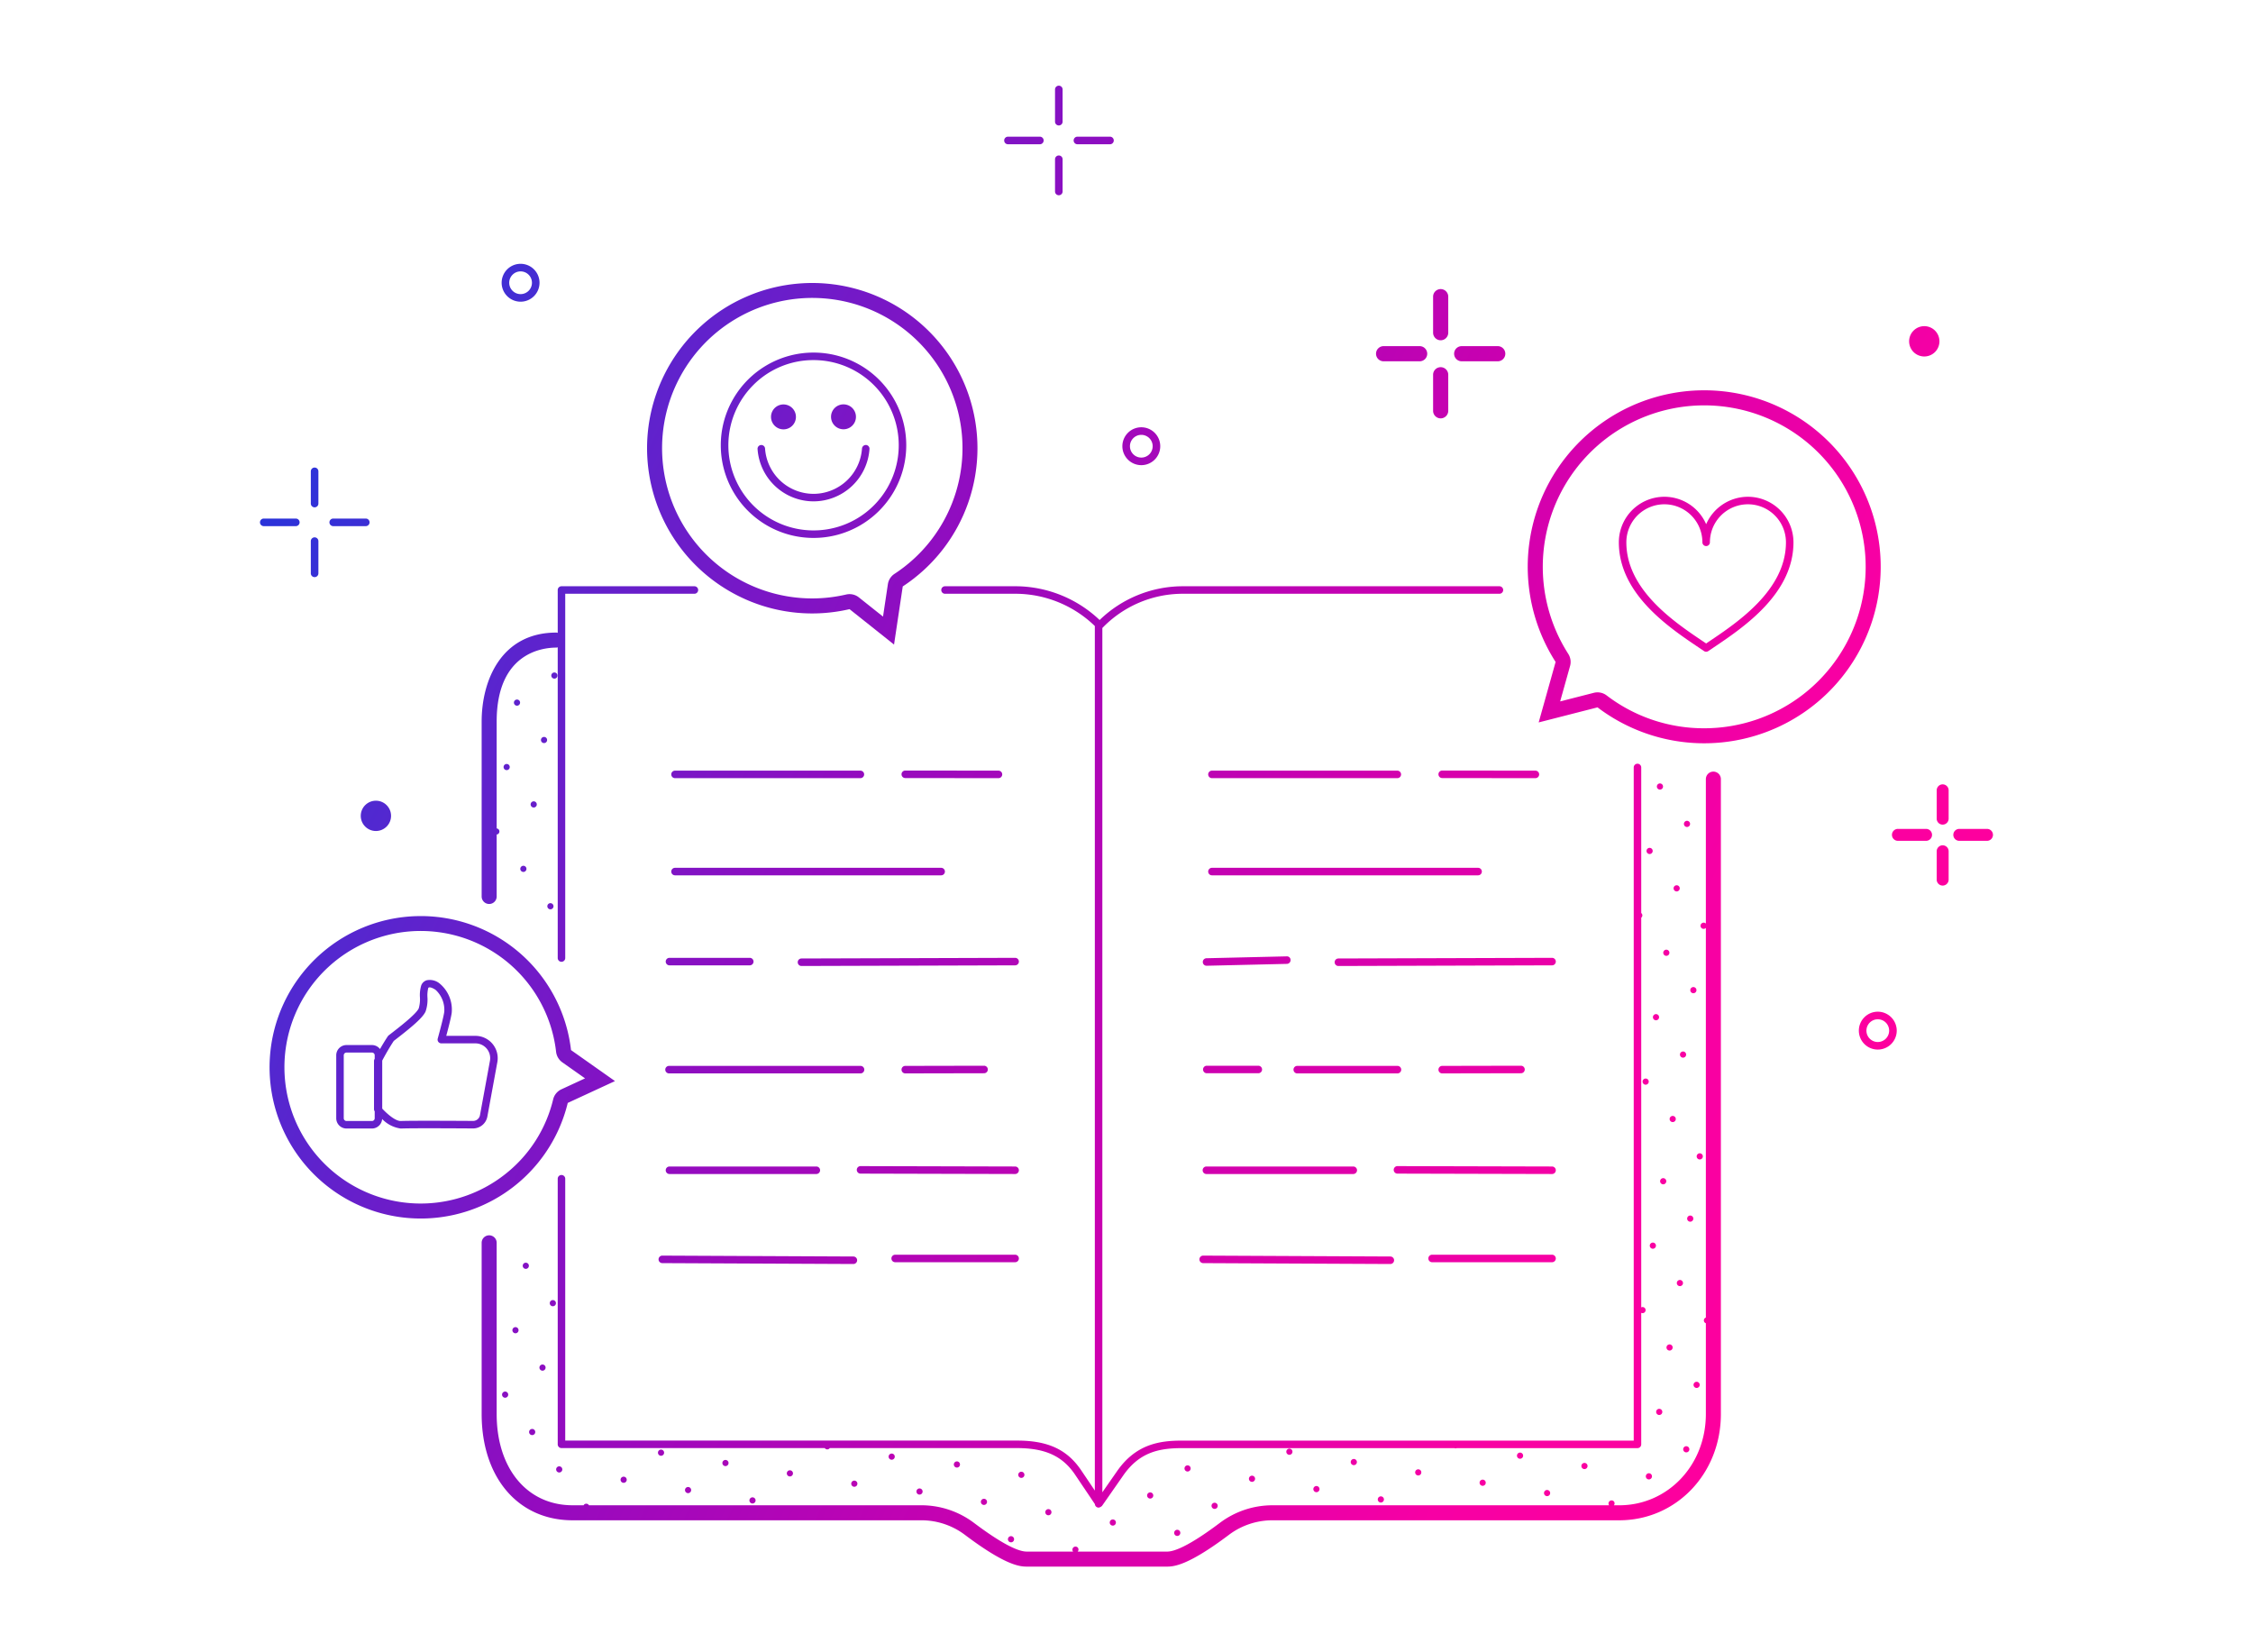 <?xml version="1.0" encoding="UTF-8"?>
<svg xmlns="http://www.w3.org/2000/svg" xmlns:xlink="http://www.w3.org/1999/xlink" id="Ebene_1" data-name="Ebene 1" viewBox="0 0 300 220">
  <defs>
    <linearGradient id="Unbenannter_Verlauf_5" x1="-16.877" y1="109.428" x2="339.274" y2="269.047" gradientUnits="userSpaceOnUse">
      <stop offset="0" stop-color="#003ce3"></stop>
      <stop offset="0.137" stop-color="#492cd2"></stop>
      <stop offset="0.302" stop-color="#940bbf"></stop>
      <stop offset="0.452" stop-color="#cd00af"></stop>
      <stop offset="0.582" stop-color="#f700a4"></stop>
      <stop offset="0.686" stop-color="#ff009c"></stop>
      <stop offset="0.751" stop-color="#f09"></stop>
      <stop offset="1" stop-color="#da0035"></stop>
    </linearGradient>
    <linearGradient id="Unbenannter_Verlauf_5-2" x1="22.606" y1="21.332" x2="378.757" y2="180.951" xlink:href="#Unbenannter_Verlauf_5"></linearGradient>
    <linearGradient id="Unbenannter_Verlauf_5-3" x1="35.674" y1="-7.826" x2="391.825" y2="151.793" xlink:href="#Unbenannter_Verlauf_5"></linearGradient>
    <linearGradient id="Unbenannter_Verlauf_5-4" x1="36.814" y1="-10.371" x2="392.966" y2="149.249" xlink:href="#Unbenannter_Verlauf_5"></linearGradient>
    <linearGradient id="Unbenannter_Verlauf_5-5" x1="-16.949" y1="109.588" x2="339.202" y2="269.208" xlink:href="#Unbenannter_Verlauf_5"></linearGradient>
    <linearGradient id="Unbenannter_Verlauf_5-6" x1="13.432" y1="41.8" x2="369.584" y2="201.42" xlink:href="#Unbenannter_Verlauf_5"></linearGradient>
    <linearGradient id="Unbenannter_Verlauf_5-7" x1="21.465" y1="23.876" x2="377.617" y2="183.496" xlink:href="#Unbenannter_Verlauf_5"></linearGradient>
    <linearGradient id="Unbenannter_Verlauf_5-8" x1="17.361" y1="33.034" x2="373.512" y2="192.654" xlink:href="#Unbenannter_Verlauf_5"></linearGradient>
    <linearGradient id="Unbenannter_Verlauf_5-9" x1="11.175" y1="46.837" x2="367.326" y2="206.457" xlink:href="#Unbenannter_Verlauf_5"></linearGradient>
    <linearGradient id="Unbenannter_Verlauf_5-10" x1="6.797" y1="56.605" x2="362.949" y2="216.224" xlink:href="#Unbenannter_Verlauf_5"></linearGradient>
    <linearGradient id="Unbenannter_Verlauf_5-11" x1="6.635" y1="56.966" x2="362.787" y2="216.585" xlink:href="#Unbenannter_Verlauf_5"></linearGradient>
    <linearGradient id="Unbenannter_Verlauf_5-12" x1="3.642" y1="63.645" x2="359.793" y2="223.265" xlink:href="#Unbenannter_Verlauf_5"></linearGradient>
    <linearGradient id="Unbenannter_Verlauf_5-13" x1="1.092" y1="69.334" x2="357.244" y2="228.953" xlink:href="#Unbenannter_Verlauf_5"></linearGradient>
    <linearGradient id="Unbenannter_Verlauf_5-14" x1="1.489" y1="68.449" x2="357.64" y2="228.068" xlink:href="#Unbenannter_Verlauf_5"></linearGradient>
    <linearGradient id="Unbenannter_Verlauf_5-15" x1="-2.862" y1="78.157" x2="353.289" y2="237.777" xlink:href="#Unbenannter_Verlauf_5"></linearGradient>
    <linearGradient id="Unbenannter_Verlauf_5-16" x1="-2.519" y1="77.39" x2="353.633" y2="237.01" xlink:href="#Unbenannter_Verlauf_5"></linearGradient>
    <linearGradient id="Unbenannter_Verlauf_5-17" x1="-6.935" y1="87.245" x2="349.216" y2="246.865" xlink:href="#Unbenannter_Verlauf_5"></linearGradient>
    <linearGradient id="Unbenannter_Verlauf_5-18" x1="1.473" y1="68.483" x2="357.625" y2="228.103" xlink:href="#Unbenannter_Verlauf_5"></linearGradient>
    <linearGradient id="Unbenannter_Verlauf_5-19" x1="9.507" y1="50.559" x2="365.658" y2="210.179" xlink:href="#Unbenannter_Verlauf_5"></linearGradient>
    <linearGradient id="Unbenannter_Verlauf_5-20" x1="5.402" y1="59.717" x2="361.554" y2="219.337" xlink:href="#Unbenannter_Verlauf_5"></linearGradient>
    <linearGradient id="Unbenannter_Verlauf_5-21" x1="-0.784" y1="73.52" x2="355.367" y2="233.14" xlink:href="#Unbenannter_Verlauf_5"></linearGradient>
    <linearGradient id="Unbenannter_Verlauf_5-22" x1="-5.193" y1="83.357" x2="350.959" y2="242.977" xlink:href="#Unbenannter_Verlauf_5"></linearGradient>
    <linearGradient id="Unbenannter_Verlauf_5-23" x1="-5.324" y1="83.649" x2="350.828" y2="243.268" xlink:href="#Unbenannter_Verlauf_5"></linearGradient>
    <linearGradient id="Unbenannter_Verlauf_5-24" x1="-9.334" y1="92.597" x2="346.818" y2="252.217" xlink:href="#Unbenannter_Verlauf_5"></linearGradient>
    <linearGradient id="Unbenannter_Verlauf_5-25" x1="-10.47" y1="95.132" x2="345.682" y2="254.751" xlink:href="#Unbenannter_Verlauf_5"></linearGradient>
    <linearGradient id="Unbenannter_Verlauf_5-26" x1="-14.821" y1="104.84" x2="341.331" y2="264.459" xlink:href="#Unbenannter_Verlauf_5"></linearGradient>
    <linearGradient id="Unbenannter_Verlauf_5-27" x1="-14.477" y1="104.073" x2="341.674" y2="263.693" xlink:href="#Unbenannter_Verlauf_5"></linearGradient>
    <linearGradient id="Unbenannter_Verlauf_5-28" x1="-18.938" y1="114.027" x2="337.213" y2="273.646" xlink:href="#Unbenannter_Verlauf_5"></linearGradient>
    <linearGradient id="Unbenannter_Verlauf_5-29" x1="-4.909" y1="82.723" x2="351.243" y2="242.343" xlink:href="#Unbenannter_Verlauf_5"></linearGradient>
    <linearGradient id="Unbenannter_Verlauf_5-30" x1="2.308" y1="66.621" x2="358.46" y2="226.241" xlink:href="#Unbenannter_Verlauf_5"></linearGradient>
    <linearGradient id="Unbenannter_Verlauf_5-31" x1="-0.809" y1="73.577" x2="355.342" y2="233.196" xlink:href="#Unbenannter_Verlauf_5"></linearGradient>
    <linearGradient id="Unbenannter_Verlauf_5-32" x1="22.779" y1="20.945" x2="378.93" y2="180.565" xlink:href="#Unbenannter_Verlauf_5"></linearGradient>
    <linearGradient id="Unbenannter_Verlauf_5-33" x1="21.85" y1="23.018" x2="378.001" y2="182.638" xlink:href="#Unbenannter_Verlauf_5"></linearGradient>
    <linearGradient id="Unbenannter_Verlauf_5-34" x1="23.519" y1="19.294" x2="379.67" y2="178.914" xlink:href="#Unbenannter_Verlauf_5"></linearGradient>
    <linearGradient id="Unbenannter_Verlauf_5-35" x1="24.859" y1="16.303" x2="381.011" y2="175.923" xlink:href="#Unbenannter_Verlauf_5"></linearGradient>
    <linearGradient id="Unbenannter_Verlauf_5-36" x1="-25.738" y1="129.199" x2="330.413" y2="288.819" xlink:href="#Unbenannter_Verlauf_5"></linearGradient>
    <linearGradient id="Unbenannter_Verlauf_5-37" x1="-27.915" y1="134.056" x2="328.237" y2="293.675" xlink:href="#Unbenannter_Verlauf_5"></linearGradient>
    <linearGradient id="Unbenannter_Verlauf_5-38" x1="-28.836" y1="136.112" x2="327.315" y2="295.731" xlink:href="#Unbenannter_Verlauf_5"></linearGradient>
    <linearGradient id="Unbenannter_Verlauf_5-39" x1="-31.013" y1="140.968" x2="325.138" y2="300.588" xlink:href="#Unbenannter_Verlauf_5"></linearGradient>
    <linearGradient id="Unbenannter_Verlauf_5-40" x1="-29.758" y1="138.167" x2="326.394" y2="297.787" xlink:href="#Unbenannter_Verlauf_5"></linearGradient>
    <linearGradient id="Unbenannter_Verlauf_5-41" x1="-31.934" y1="143.024" x2="324.217" y2="302.644" xlink:href="#Unbenannter_Verlauf_5"></linearGradient>
    <linearGradient id="Unbenannter_Verlauf_5-42" x1="-30.679" y1="140.223" x2="325.472" y2="299.843" xlink:href="#Unbenannter_Verlauf_5"></linearGradient>
    <linearGradient id="Unbenannter_Verlauf_5-43" x1="-32.856" y1="145.08" x2="323.296" y2="304.7" xlink:href="#Unbenannter_Verlauf_5"></linearGradient>
    <linearGradient id="Unbenannter_Verlauf_5-44" x1="-33.777" y1="147.136" x2="322.374" y2="306.756" xlink:href="#Unbenannter_Verlauf_5"></linearGradient>
    <linearGradient id="Unbenannter_Verlauf_5-45" x1="-32.522" y1="144.335" x2="323.63" y2="303.955" xlink:href="#Unbenannter_Verlauf_5"></linearGradient>
    <linearGradient id="Unbenannter_Verlauf_5-46" x1="-29.09" y1="136.678" x2="327.061" y2="296.297" xlink:href="#Unbenannter_Verlauf_5"></linearGradient>
    <linearGradient id="Unbenannter_Verlauf_5-47" x1="-31.267" y1="141.534" x2="324.885" y2="301.154" xlink:href="#Unbenannter_Verlauf_5"></linearGradient>
    <linearGradient id="Unbenannter_Verlauf_5-48" x1="-25.658" y1="129.02" x2="330.493" y2="288.64" xlink:href="#Unbenannter_Verlauf_5"></linearGradient>
    <linearGradient id="Unbenannter_Verlauf_5-49" x1="-27.835" y1="133.877" x2="328.317" y2="293.497" xlink:href="#Unbenannter_Verlauf_5"></linearGradient>
    <linearGradient id="Unbenannter_Verlauf_5-50" x1="-24.403" y1="126.219" x2="331.749" y2="285.839" xlink:href="#Unbenannter_Verlauf_5"></linearGradient>
    <linearGradient id="Unbenannter_Verlauf_5-51" x1="-5.988" y1="85.132" x2="350.163" y2="244.751" xlink:href="#Unbenannter_Verlauf_5"></linearGradient>
    <linearGradient id="Unbenannter_Verlauf_5-52" x1="-4.733" y1="82.331" x2="351.419" y2="241.95" xlink:href="#Unbenannter_Verlauf_5"></linearGradient>
    <linearGradient id="Unbenannter_Verlauf_5-53" x1="-1.301" y1="74.673" x2="354.851" y2="234.293" xlink:href="#Unbenannter_Verlauf_5"></linearGradient>
    <linearGradient id="Unbenannter_Verlauf_5-54" x1="2.131" y1="67.016" x2="358.282" y2="226.636" xlink:href="#Unbenannter_Verlauf_5"></linearGradient>
    <linearGradient id="Unbenannter_Verlauf_5-55" x1="-0.046" y1="71.873" x2="356.106" y2="231.492" xlink:href="#Unbenannter_Verlauf_5"></linearGradient>
    <linearGradient id="Unbenannter_Verlauf_5-56" x1="5.563" y1="59.358" x2="361.714" y2="218.978" xlink:href="#Unbenannter_Verlauf_5"></linearGradient>
    <linearGradient id="Unbenannter_Verlauf_5-57" x1="3.386" y1="64.215" x2="359.538" y2="223.835" xlink:href="#Unbenannter_Verlauf_5"></linearGradient>
    <linearGradient id="Unbenannter_Verlauf_5-58" x1="-7.675" y1="88.896" x2="348.476" y2="248.516" xlink:href="#Unbenannter_Verlauf_5"></linearGradient>
    <linearGradient id="Unbenannter_Verlauf_5-59" x1="-9.852" y1="93.753" x2="346.299" y2="253.373" xlink:href="#Unbenannter_Verlauf_5"></linearGradient>
    <linearGradient id="Unbenannter_Verlauf_5-60" x1="-4.243" y1="81.239" x2="351.908" y2="240.859" xlink:href="#Unbenannter_Verlauf_5"></linearGradient>
    <linearGradient id="Unbenannter_Verlauf_5-61" x1="-6.42" y1="86.096" x2="349.731" y2="245.715" xlink:href="#Unbenannter_Verlauf_5"></linearGradient>
    <linearGradient id="Unbenannter_Verlauf_5-62" x1="-10.773" y1="95.809" x2="345.378" y2="255.429" xlink:href="#Unbenannter_Verlauf_5"></linearGradient>
    <linearGradient id="Unbenannter_Verlauf_5-63" x1="-12.95" y1="100.666" x2="343.201" y2="260.285" xlink:href="#Unbenannter_Verlauf_5"></linearGradient>
    <linearGradient id="Unbenannter_Verlauf_5-64" x1="-2.988" y1="78.438" x2="353.163" y2="238.058" xlink:href="#Unbenannter_Verlauf_5"></linearGradient>
    <linearGradient id="Unbenannter_Verlauf_5-65" x1="-11.695" y1="97.865" x2="344.457" y2="257.485" xlink:href="#Unbenannter_Verlauf_5"></linearGradient>
    <linearGradient id="Unbenannter_Verlauf_5-66" x1="-13.872" y1="102.721" x2="342.28" y2="262.341" xlink:href="#Unbenannter_Verlauf_5"></linearGradient>
    <linearGradient id="Unbenannter_Verlauf_5-67" x1="0.444" y1="70.781" x2="356.595" y2="230.4" xlink:href="#Unbenannter_Verlauf_5"></linearGradient>
    <linearGradient id="Unbenannter_Verlauf_5-68" x1="-14.793" y1="104.777" x2="341.359" y2="264.397" xlink:href="#Unbenannter_Verlauf_5"></linearGradient>
    <linearGradient id="Unbenannter_Verlauf_5-69" x1="-16.97" y1="109.634" x2="339.182" y2="269.254" xlink:href="#Unbenannter_Verlauf_5"></linearGradient>
    <linearGradient id="Unbenannter_Verlauf_5-70" x1="3.876" y1="63.123" x2="360.027" y2="222.743" xlink:href="#Unbenannter_Verlauf_5"></linearGradient>
    <linearGradient id="Unbenannter_Verlauf_5-71" x1="1.699" y1="67.98" x2="357.85" y2="227.6" xlink:href="#Unbenannter_Verlauf_5"></linearGradient>
    <linearGradient id="Unbenannter_Verlauf_5-72" x1="-15.714" y1="106.833" x2="340.437" y2="266.453" xlink:href="#Unbenannter_Verlauf_5"></linearGradient>
    <linearGradient id="Unbenannter_Verlauf_5-73" x1="-17.891" y1="111.69" x2="338.26" y2="271.31" xlink:href="#Unbenannter_Verlauf_5"></linearGradient>
    <linearGradient id="Unbenannter_Verlauf_5-74" x1="5.131" y1="60.322" x2="361.282" y2="219.942" xlink:href="#Unbenannter_Verlauf_5"></linearGradient>
    <linearGradient id="Unbenannter_Verlauf_5-75" x1="-16.636" y1="108.889" x2="339.516" y2="268.509" xlink:href="#Unbenannter_Verlauf_5"></linearGradient>
    <linearGradient id="Unbenannter_Verlauf_5-76" x1="-18.812" y1="113.746" x2="337.339" y2="273.366" xlink:href="#Unbenannter_Verlauf_5"></linearGradient>
    <linearGradient id="Unbenannter_Verlauf_5-77" x1="-20.989" y1="118.603" x2="335.162" y2="278.222" xlink:href="#Unbenannter_Verlauf_5"></linearGradient>
    <linearGradient id="Unbenannter_Verlauf_5-78" x1="-23.166" y1="123.459" x2="332.986" y2="283.079" xlink:href="#Unbenannter_Verlauf_5"></linearGradient>
    <linearGradient id="Unbenannter_Verlauf_5-79" x1="-19.734" y1="115.802" x2="336.418" y2="275.421" xlink:href="#Unbenannter_Verlauf_5"></linearGradient>
    <linearGradient id="Unbenannter_Verlauf_5-80" x1="-21.91" y1="120.658" x2="334.241" y2="280.278" xlink:href="#Unbenannter_Verlauf_5"></linearGradient>
    <linearGradient id="Unbenannter_Verlauf_5-81" x1="-24.087" y1="125.515" x2="332.064" y2="285.135" xlink:href="#Unbenannter_Verlauf_5"></linearGradient>
    <linearGradient id="Unbenannter_Verlauf_5-82" x1="-25.009" y1="127.571" x2="331.143" y2="287.191" xlink:href="#Unbenannter_Verlauf_5"></linearGradient>
    <linearGradient id="Unbenannter_Verlauf_5-83" x1="-27.185" y1="132.428" x2="328.966" y2="292.047" xlink:href="#Unbenannter_Verlauf_5"></linearGradient>
    <linearGradient id="Unbenannter_Verlauf_5-84" x1="-23.753" y1="124.77" x2="332.398" y2="284.39" xlink:href="#Unbenannter_Verlauf_5"></linearGradient>
    <linearGradient id="Unbenannter_Verlauf_5-85" x1="-25.93" y1="129.627" x2="330.221" y2="289.247" xlink:href="#Unbenannter_Verlauf_5"></linearGradient>
    <linearGradient id="Unbenannter_Verlauf_5-86" x1="-24.675" y1="126.826" x2="331.477" y2="286.446" xlink:href="#Unbenannter_Verlauf_5"></linearGradient>
    <linearGradient id="Unbenannter_Verlauf_5-87" x1="-26.851" y1="131.683" x2="329.3" y2="291.302" xlink:href="#Unbenannter_Verlauf_5"></linearGradient>
    <linearGradient id="Unbenannter_Verlauf_5-88" x1="7.18" y1="55.75" x2="363.331" y2="215.37" xlink:href="#Unbenannter_Verlauf_5"></linearGradient>
    <linearGradient id="Unbenannter_Verlauf_5-89" x1="8.435" y1="52.95" x2="364.587" y2="212.569" xlink:href="#Unbenannter_Verlauf_5"></linearGradient>
    <linearGradient id="Unbenannter_Verlauf_5-90" x1="11.867" y1="45.292" x2="368.019" y2="204.912" xlink:href="#Unbenannter_Verlauf_5"></linearGradient>
    <linearGradient id="Unbenannter_Verlauf_5-91" x1="9.69" y1="50.149" x2="365.842" y2="209.769" xlink:href="#Unbenannter_Verlauf_5"></linearGradient>
    <linearGradient id="Unbenannter_Verlauf_5-92" x1="15.299" y1="37.635" x2="371.45" y2="197.254" xlink:href="#Unbenannter_Verlauf_5"></linearGradient>
    <linearGradient id="Unbenannter_Verlauf_5-93" x1="13.122" y1="42.491" x2="369.274" y2="202.111" xlink:href="#Unbenannter_Verlauf_5"></linearGradient>
    <linearGradient id="Unbenannter_Verlauf_5-94" x1="16.554" y1="34.834" x2="372.706" y2="194.454" xlink:href="#Unbenannter_Verlauf_5"></linearGradient>
    <linearGradient id="Unbenannter_Verlauf_5-95" x1="19.986" y1="27.177" x2="376.138" y2="186.796" xlink:href="#Unbenannter_Verlauf_5"></linearGradient>
    <linearGradient id="Unbenannter_Verlauf_5-96" x1="23.418" y1="19.519" x2="379.57" y2="179.139" xlink:href="#Unbenannter_Verlauf_5"></linearGradient>
    <linearGradient id="Unbenannter_Verlauf_5-97" x1="21.241" y1="24.376" x2="377.393" y2="183.995" xlink:href="#Unbenannter_Verlauf_5"></linearGradient>
    <linearGradient id="Unbenannter_Verlauf_5-98" x1="24.673" y1="16.718" x2="380.825" y2="176.338" xlink:href="#Unbenannter_Verlauf_5"></linearGradient>
    <linearGradient id="Unbenannter_Verlauf_5-99" x1="30.082" y1="4.65" x2="386.233" y2="164.27" xlink:href="#Unbenannter_Verlauf_5"></linearGradient>
    <linearGradient id="Unbenannter_Verlauf_5-100" x1="27.053" y1="11.408" x2="383.205" y2="171.028" xlink:href="#Unbenannter_Verlauf_5"></linearGradient>
    <linearGradient id="Unbenannter_Verlauf_5-101" x1="29.246" y1="6.515" x2="385.398" y2="166.134" xlink:href="#Unbenannter_Verlauf_5"></linearGradient>
    <linearGradient id="Unbenannter_Verlauf_5-102" x1="27.889" y1="9.543" x2="384.04" y2="169.163" xlink:href="#Unbenannter_Verlauf_5"></linearGradient>
    <linearGradient id="Unbenannter_Verlauf_5-103" x1="45.122" y1="-28.909" x2="401.274" y2="130.711" xlink:href="#Unbenannter_Verlauf_5"></linearGradient>
    <linearGradient id="Unbenannter_Verlauf_5-104" x1="41.654" y1="-21.17" x2="397.806" y2="138.45" xlink:href="#Unbenannter_Verlauf_5"></linearGradient>
    <linearGradient id="Unbenannter_Verlauf_5-105" x1="44.165" y1="-26.773" x2="400.317" y2="132.847" xlink:href="#Unbenannter_Verlauf_5"></linearGradient>
    <linearGradient id="Unbenannter_Verlauf_5-106" x1="42.611" y1="-23.305" x2="398.762" y2="136.315" xlink:href="#Unbenannter_Verlauf_5"></linearGradient>
    <linearGradient id="Unbenannter_Verlauf_5-107" x1="9.57" y1="50.417" x2="365.722" y2="210.036" xlink:href="#Unbenannter_Verlauf_5"></linearGradient>
    <linearGradient id="Unbenannter_Verlauf_5-108" x1="6.102" y1="58.155" x2="362.254" y2="217.775" xlink:href="#Unbenannter_Verlauf_5"></linearGradient>
    <linearGradient id="Unbenannter_Verlauf_5-109" x1="8.613" y1="52.552" x2="364.765" y2="212.172" xlink:href="#Unbenannter_Verlauf_5"></linearGradient>
    <linearGradient id="Unbenannter_Verlauf_5-110" x1="7.059" y1="56.02" x2="363.21" y2="215.64" xlink:href="#Unbenannter_Verlauf_5"></linearGradient>
    <linearGradient id="Unbenannter_Verlauf_5-111" x1="43.236" y1="-24.699" x2="399.387" y2="134.921" xlink:href="#Unbenannter_Verlauf_5"></linearGradient>
    <linearGradient id="Unbenannter_Verlauf_5-112" x1="39.355" y1="-16.041" x2="395.507" y2="143.579" xlink:href="#Unbenannter_Verlauf_5"></linearGradient>
    <linearGradient id="Unbenannter_Verlauf_5-113" x1="42.165" y1="-22.311" x2="398.317" y2="137.309" xlink:href="#Unbenannter_Verlauf_5"></linearGradient>
    <linearGradient id="Unbenannter_Verlauf_5-114" x1="40.426" y1="-18.43" x2="396.578" y2="141.19" xlink:href="#Unbenannter_Verlauf_5"></linearGradient>
    <linearGradient id="Unbenannter_Verlauf_5-115" x1="-5.384" y1="83.783" x2="350.768" y2="243.402" xlink:href="#Unbenannter_Verlauf_5"></linearGradient>
    <linearGradient id="Unbenannter_Verlauf_5-116" x1="52.683" y1="-45.779" x2="408.835" y2="113.84" xlink:href="#Unbenannter_Verlauf_5"></linearGradient>
    <linearGradient id="Unbenannter_Verlauf_5-117" x1="30.032" y1="4.761" x2="386.184" y2="164.381" xlink:href="#Unbenannter_Verlauf_5"></linearGradient>
    <linearGradient id="Unbenannter_Verlauf_5-118" x1="24.33" y1="17.484" x2="380.481" y2="177.104" xlink:href="#Unbenannter_Verlauf_5"></linearGradient>
    <linearGradient id="Unbenannter_Verlauf_5-119" x1="17.394" y1="32.961" x2="373.545" y2="192.581" xlink:href="#Unbenannter_Verlauf_5"></linearGradient>
  </defs>
  <path d="M75.597,146.852l6.291-2.908-5.854-4.128a20.135,20.135,0,1,0-.436,7.037Zm-8.113,9.314a18.145,18.145,0,1,1,6.562-16.125,2.001,2.001,0,0,0,.835,1.409l3.023,2.132-3.146,1.455a2,2,0,0,0-1.104,1.345A17.97,17.97,0,0,1,67.484,156.166Z" style="fill:url(#Unbenannter_Verlauf_5)"></path>
  <path d="M99.154,79.748a21.909,21.909,0,0,0,13.968,1.359l5.925,4.715,1.159-7.741a21.997,21.997,0,1,0-21.051,1.666ZM89.913,51.487a20,20,0,1,1,29.198,24.919,2.001,2.001,0,0,0-.885,1.378l-.646,4.315L114.366,79.542a1.999,1.999,0,0,0-1.698-.383,20.052,20.052,0,0,1-4.529.52A20.003,20.003,0,0,1,89.913,51.487Z" style="fill:url(#Unbenannter_Verlauf_5-2)"></path>
  <path d="M226.926,51.968a23.494,23.494,0,0,0-19.787,36.17l-2.256,8.051,7.836-2.005A23.499,23.499,0,1,0,226.926,51.968Zm0,45a21.302,21.302,0,0,1-12.996-4.376,2,2,0,0,0-1.706-.345L207.743,93.393l1.321-4.715a1.999,1.999,0,0,0-.243-1.62A21.497,21.497,0,1,1,226.926,96.968Z" style="fill:url(#Unbenannter_Verlauf_5-3)"></path>
  <path d="M232.748,66.145a6.072,6.072,0,0,0-5.563,3.652,6.063,6.063,0,0,0-11.626,2.41c0,6.852,6.642,11.319,10.61,13.988l.734.496a.498.498,0,0,0,.562,0L228.2,86.196c3.969-2.669,10.61-7.137,10.61-13.988A6.069,6.069,0,0,0,232.748,66.145ZM227.642,85.367l-.458.309-.458-.309c-3.803-2.559-10.168-6.84-10.168-13.159a5.063,5.063,0,0,1,10.126,0,.5.5,0,0,0,1,0,5.063,5.063,0,0,1,10.126,0C237.81,78.527,231.445,82.808,227.642,85.367Z" style="fill:url(#Unbenannter_Verlauf_5-4)"></path>
  <path d="M63.3,137.921H59.422c.231-.856.622-2.35.722-3.035a4.508,4.508,0,0,0-1.592-3.924,2.065,2.065,0,0,0-1.732-.442,1.132,1.132,0,0,0-.726.67,4.491,4.491,0,0,0-.178,1.585,4.327,4.327,0,0,1-.159,1.49c-.353.782-2.636,2.539-3.999,3.589a.497.497,0,0,0-.111.119c-.385.577-.747,1.181-1.045,1.704a1.359,1.359,0,0,0-1.073-.531H46.139a1.368,1.368,0,0,0-1.367,1.366v8.381a1.368,1.368,0,0,0,1.367,1.366h3.389a1.364,1.364,0,0,0,1.356-1.265,4.235,4.235,0,0,0,2.468,1.266c.021,0,.041-.001.061-.001,1.429-.055,6.609-.029,9.569-.01h.015a1.932,1.932,0,0,0,1.899-1.586l1.327-7.235a2.972,2.972,0,0,0-2.924-3.507ZM49.528,149.259H46.139a.367.367,0,0,1-.367-.366v-8.381a.367.367,0,0,1,.367-.366h3.389a.366.366,0,0,1,.366.366v.455l-.038.074a.498.498,0,0,0-.055.228v6.424a.5.5,0,0,0,.093.28v.92A.366.366,0,0,1,49.528,149.259ZM65.239,141.248l-1.327,7.234a.931.931,0,0,1-.916.767H62.989c-2.969-.019-8.166-.044-9.613.01l-.028.001c-.701,0-1.789-.93-2.453-1.654v-6.391c.27-.509.877-1.621,1.538-2.619,2.454-1.89,3.856-3.078,4.236-3.92a4.812,4.812,0,0,0,.247-1.898,4.105,4.105,0,0,1,.104-1.211.142.142,0,0,1,.094-.092c.139-.04.438.021.884.319a3.599,3.599,0,0,1,1.156,2.948c-.131.907-.861,3.518-.868,3.544a.5.5,0,0,0,.481.635h4.533A1.971,1.971,0,0,1,65.239,141.248Z" style="fill:url(#Unbenannter_Verlauf_5-5)"></path>
  <path d="M161.378,116.548h35.438a.5.5,0,0,0,0-1H161.378a.5.5,0,0,0,0,1Z" style="fill:url(#Unbenannter_Verlauf_5-6)"></path>
  <path d="M204.448,102.61l-12.408-.013h-.001a.5.5,0,0,0-.001,1l12.408.013h.001a.5.5,0,0,0,.001-1Z" style="fill:url(#Unbenannter_Verlauf_5-7)"></path>
  <path d="M161.378,103.61H186.06a.5.5,0,0,0,0-1H161.378a.5.5,0,0,0,0,1Z" style="fill:url(#Unbenannter_Verlauf_5-8)"></path>
  <path d="M206.664,127.533h-.002l-28.446.087a.5.5,0,0,0,.002,1h.002l28.446-.087a.5.5,0,0,0-.002-1Z" style="fill:url(#Unbenannter_Verlauf_5-9)"></path>
  <path d="M160.159,128.099a.5.5,0,0,0,.5.488h.012l10.688-.25a.5.5,0,0,0,.488-.512.48.48,0,0,0-.512-.488l-10.688.25A.5.5,0,0,0,160.159,128.099Z" style="fill:url(#Unbenannter_Verlauf_5-10)"></path>
  <path d="M192.04,142.921,202.53,142.9a.5.5,0,0,0-.001-1h-.001l-10.49.021a.5.5,0,0,0,.001,1Z" style="fill:url(#Unbenannter_Verlauf_5-11)"></path>
  <path d="M172.737,142.921h13.344a.5.5,0,0,0,0-1H172.737a.5.5,0,0,0,0,1Z" style="fill:url(#Unbenannter_Verlauf_5-12)"></path>
  <path d="M160.692,141.9a.5.5,0,0,0,0,1h6.86a.5.5,0,0,0,0-1Z" style="fill:url(#Unbenannter_Verlauf_5-13)"></path>
  <path d="M206.665,155.317l-20.583-.052h-.001a.5.5,0,0,0-.001,1l20.583.052h.001a.5.5,0,0,0,.001-1Z" style="fill:url(#Unbenannter_Verlauf_5-14)"></path>
  <path d="M160.64,156.317h19.555a.5.5,0,0,0,0-1H160.64a.5.5,0,0,0,0,1Z" style="fill:url(#Unbenannter_Verlauf_5-15)"></path>
  <path d="M190.693,167.062a.5.5,0,0,0,0,1h15.971a.5.5,0,0,0,0-1Z" style="fill:url(#Unbenannter_Verlauf_5-16)"></path>
  <path d="M159.71,167.68a.5.5,0,0,0,.498.502l24.92.118h.002a.5.5,0,0,0,.002-1l-24.92-.118h-.002A.5.5,0,0,0,159.71,167.68Z" style="fill:url(#Unbenannter_Verlauf_5-17)"></path>
  <path d="M89.883,116.548h35.438a.5.5,0,0,0,0-1H89.883a.5.5,0,0,0,0,1Z" style="fill:url(#Unbenannter_Verlauf_5-18)"></path>
  <path d="M132.953,102.61l-12.408-.013h-.001a.5.5,0,0,0-.001,1l12.408.013h.001a.5.5,0,0,0,.001-1Z" style="fill:url(#Unbenannter_Verlauf_5-19)"></path>
  <path d="M89.883,103.61h24.683a.5.5,0,0,0,0-1H89.883a.5.5,0,0,0,0,1Z" style="fill:url(#Unbenannter_Verlauf_5-20)"></path>
  <path d="M135.169,127.533h-.002l-28.446.087a.5.5,0,0,0,.002,1h.002l28.446-.087a.5.5,0,0,0-.002-1Z" style="fill:url(#Unbenannter_Verlauf_5-21)"></path>
  <path d="M88.645,128.033a.5.5,0,0,0,.5.5H99.836a.5.5,0,0,0,0-1H89.145A.5.5,0,0,0,88.645,128.033Z" style="fill:url(#Unbenannter_Verlauf_5-22)"></path>
  <path d="M120.545,142.921l10.49-.021a.5.5,0,0,0-.001-1h-.001l-10.49.021a.5.5,0,0,0,.001,1Z" style="fill:url(#Unbenannter_Verlauf_5-23)"></path>
  <path d="M89.086,142.921h25.5a.5.5,0,0,0,0-1h-25.5a.5.5,0,0,0,0,1Z" style="fill:url(#Unbenannter_Verlauf_5-24)"></path>
  <path d="M135.17,155.317l-20.583-.052h-.001a.5.5,0,0,0-.001,1l20.583.052h.001a.5.5,0,0,0,.001-1Z" style="fill:url(#Unbenannter_Verlauf_5-25)"></path>
  <path d="M89.145,155.317a.5.5,0,0,0,0,1H108.7a.5.5,0,0,0,0-1Z" style="fill:url(#Unbenannter_Verlauf_5-26)"></path>
  <path d="M119.198,167.062a.5.5,0,1,0,0,1h15.971a.5.5,0,0,0,0-1Z" style="fill:url(#Unbenannter_Verlauf_5-27)"></path>
  <path d="M88.191,167.182a.5.5,0,0,0-.002,1l25.44.118h.002a.5.5,0,0,0,.002-1l-25.44-.118Z" style="fill:url(#Unbenannter_Verlauf_5-28)"></path>
  <path d="M228.145,102.739a.999.999,0,0,0-1,1v19.235a.404.404,0,0,0-.526-.05.41.41,0,1,0,.48.664.398.398,0,0,0,.046-.05V175.437a.398.398,0,0,0-.095.043.41.41,0,0,0-.092.572.399.399,0,0,0,.187.135v12.09c0,6.812-5.069,12.148-11.54,12.148h-.709a.404.404,0,0,0,.019-.493.41.41,0,0,0-.664.48c.004.005.01.008.014.013H169.39a11.638,11.638,0,0,0-6.952,2.337c-5.085,3.83-6.618,3.83-7.122,3.83H143.497a.404.404,0,0,0,.035-.511.41.41,0,0,0-.664.48.369.369,0,0,0,.033.03h-6.101c-.503,0-2.034,0-7.119-3.83a11.638,11.638,0,0,0-6.952-2.337H78.416a.419.419,0,0,0-.019-.041.409.409,0,0,0-.572-.092.402.402,0,0,0-.115.132H76.239c-6.043,0-10.104-4.882-10.104-12.148v-22.796a1,1,0,0,0-2,0v22.796c0,8.463,4.864,14.148,12.104,14.148h46.49a9.626,9.626,0,0,1,5.749,1.935c5.618,4.232,7.444,4.232,8.322,4.232h18.516c.879,0,2.707,0,8.325-4.232a9.626,9.626,0,0,1,5.749-1.935h46.215c7.593,0,13.54-6.215,13.54-14.148V103.739A.999.999,0,0,0,228.145,102.739Z" style="fill:url(#Unbenannter_Verlauf_5-29)"></path>
  <path d="M65.135,120.364a.999.999,0,0,0,1-1v-8.255a.399.399,0,0,0,.194-.069.41.41,0,0,0,.092-.572.405.405,0,0,0-.286-.164V96.072c0-9.136,6.08-9.846,7.943-9.846a.953.953,0,0,0,.186-.037v41.372a.5.5,0,0,0,1,0v-48.502H92.464a.5.5,0,0,0,0-1H74.764a.5.5,0,0,0-.5.5v5.704a.952.952,0,0,0-.186-.037c-7.339,0-9.943,6.381-9.943,11.846v23.292A.999.999,0,0,0,65.135,120.364Z" style="fill:url(#Unbenannter_Verlauf_5-30)"></path>
  <path d="M135.419,78.059h-9.583a.5.5,0,0,0,0,1h9.583A15.232,15.232,0,0,1,145.783,83.353V198.467l-1.797-2.672c-1.88-2.793-4.441-3.985-8.567-3.985H75.264V156.948a.5.5,0,0,0-1,0v35.361a.5.5,0,0,0,.5.5h35.058l.002.003a.409.409,0,0,0,.572.092.397.397,0,0,0,.088-.095H135.419c3.752,0,6.066,1.06,7.737,3.544l1.073,1.596a.356.356,0,0,0,.016.034c.005.007.014.011.02.018l1.526,2.269a.496.496,0,0,0,.493.464.697.697,0,0,0,.353-.146l0-0a.49.49,0,0,0,.118-.103l2.835-4.066c2.097-2.991,4.627-3.604,7.781-3.604h36.298a.399.399,0,0,0,.309,0h24.061a.5.5,0,0,0,.5-.5V174.801a.405.405,0,0,0,.413-.033.409.409,0,0,0,.092-.572.404.404,0,0,0-.504-.122V122.192a.407.407,0,0,0,.073-.552.394.394,0,0,0-.073-.068V102.187a.5.5,0,0,0-1,0v89.627h-60.168c-2.999,0-6.117.488-8.601,4.03l-1.987,2.851V83.616l.006-.004a14.858,14.858,0,0,1,10.595-4.553H199.657a.5.5,0,0,0,0-1H157.384a15.955,15.955,0,0,0-10.963,4.494A16.323,16.323,0,0,0,135.419,78.059Z" style="fill:url(#Unbenannter_Verlauf_5-31)"></path>
  <path d="M108.324,71.624h.018a12.339,12.339,0,0,0-.015-24.678h-.018a12.339,12.339,0,0,0,.015,24.678Zm-8.027-20.347a11.267,11.267,0,0,1,8.015-3.331h.016a11.339,11.339,0,0,1,.013,22.678H108.324a11.339,11.339,0,0,1-8.027-19.347Z" style="fill:url(#Unbenannter_Verlauf_5-32)"></path>
  <path d="M108.325,66.754h.011a7.485,7.485,0,0,0,7.442-6.976.5.5,0,0,0-.467-.531.52.52,0,0,0-.531.467,6.483,6.483,0,0,1-6.446,6.04H108.325a6.48,6.48,0,0,1-6.454-6.035.5.5,0,0,0-.998.066A7.483,7.483,0,0,0,108.325,66.754Z" style="fill:url(#Unbenannter_Verlauf_5-33)"></path>
  <path d="M104.326,57.168a1.659,1.659,0,1,0-1.661-1.657A1.659,1.659,0,0,0,104.326,57.168Z" style="fill:url(#Unbenannter_Verlauf_5-34)"></path>
  <path d="M112.318,57.158a1.659,1.659,0,1,0-1.661-1.657A1.659,1.659,0,0,0,112.318,57.158Z" style="fill:url(#Unbenannter_Verlauf_5-35)"></path>
  <path d="M118.495,193.617a.41.41,0,1,0,.572.092A.41.41,0,0,0,118.495,193.617Z" style="fill:url(#Unbenannter_Verlauf_5-36)"></path>
  <path d="M113.518,197.218a.41.41,0,1,0,.572.092A.41.41,0,0,0,113.518,197.218Z" style="fill:url(#Unbenannter_Verlauf_5-37)"></path>
  <path d="M104.939,195.843a.41.41,0,1,0,.572.092A.41.41,0,0,0,104.939,195.843Z" style="fill:url(#Unbenannter_Verlauf_5-38)"></path>
  <path d="M99.961,199.444a.41.41,0,1,0,.572.092A.41.41,0,0,0,99.961,199.444Z" style="fill:url(#Unbenannter_Verlauf_5-39)"></path>
  <path d="M96.36,194.466a.41.41,0,1,0,.572.092A.41.41,0,0,0,96.36,194.466Z" style="fill:url(#Unbenannter_Verlauf_5-40)"></path>
  <path d="M91.382,198.068a.41.41,0,1,0,.572.092A.409.409,0,0,0,91.382,198.068Z" style="fill:url(#Unbenannter_Verlauf_5-41)"></path>
  <path d="M87.781,193.09a.41.41,0,1,0,.572.092A.41.41,0,0,0,87.781,193.09Z" style="fill:url(#Unbenannter_Verlauf_5-42)"></path>
  <path d="M82.803,196.692a.41.41,0,1,0,.572.092A.41.41,0,0,0,82.803,196.692Z" style="fill:url(#Unbenannter_Verlauf_5-43)"></path>
  <path d="M74.225,195.316a.41.41,0,1,0,.572.092A.409.409,0,0,0,74.225,195.316Z" style="fill:url(#Unbenannter_Verlauf_5-44)"></path>
  <path d="M70.623,190.338a.41.41,0,1,0,.572.092A.41.41,0,0,0,70.623,190.338Z" style="fill:url(#Unbenannter_Verlauf_5-45)"></path>
  <path d="M71.999,181.76a.41.41,0,1,0,.572.092A.41.41,0,0,0,71.999,181.76Z" style="fill:url(#Unbenannter_Verlauf_5-46)"></path>
  <path d="M67.022,185.361a.41.41,0,1,0,.572.092A.41.41,0,0,0,67.022,185.361Z" style="fill:url(#Unbenannter_Verlauf_5-47)"></path>
  <path d="M73.375,173.181a.41.41,0,1,0,.572.092A.41.41,0,0,0,73.375,173.181Z" style="fill:url(#Unbenannter_Verlauf_5-48)"></path>
  <path d="M68.398,176.782a.41.41,0,1,0,.572.092A.41.41,0,0,0,68.398,176.782Z" style="fill:url(#Unbenannter_Verlauf_5-49)"></path>
  <path d="M69.774,168.203a.41.41,0,1,0,.572.092A.41.41,0,0,0,69.774,168.203Z" style="fill:url(#Unbenannter_Verlauf_5-50)"></path>
  <path d="M73.052,120.332a.41.41,0,1,0,.572.092A.41.41,0,0,0,73.052,120.332Z" style="fill:url(#Unbenannter_Verlauf_5-51)"></path>
  <path d="M69.451,115.354a.41.41,0,1,0,.572.092A.41.41,0,0,0,69.451,115.354Z" style="fill:url(#Unbenannter_Verlauf_5-52)"></path>
  <path d="M70.827,106.775a.41.41,0,1,0,.572.092A.41.41,0,0,0,70.827,106.775Z" style="fill:url(#Unbenannter_Verlauf_5-53)"></path>
  <path d="M72.203,98.197a.41.41,0,1,0,.572.092A.41.41,0,0,0,72.203,98.197Z" style="fill:url(#Unbenannter_Verlauf_5-54)"></path>
  <path d="M67.226,101.798a.41.41,0,1,0,.572.092A.41.41,0,0,0,67.226,101.798Z" style="fill:url(#Unbenannter_Verlauf_5-55)"></path>
  <path d="M74.059,90.281a.41.41,0,1,0-.572-.092A.41.41,0,0,0,74.059,90.281Z" style="fill:url(#Unbenannter_Verlauf_5-56)"></path>
  <path d="M68.602,93.219a.41.41,0,1,0,.572.092A.409.409,0,0,0,68.602,93.219Z" style="fill:url(#Unbenannter_Verlauf_5-57)"></path>
  <path d="M224.298,192.638a.41.41,0,1,0,.572.092A.41.41,0,0,0,224.298,192.638Z" style="fill:url(#Unbenannter_Verlauf_5-58)"></path>
  <path d="M219.321,196.239a.41.41,0,1,0,.572.092A.41.41,0,0,0,219.321,196.239Z" style="fill:url(#Unbenannter_Verlauf_5-59)"></path>
  <path d="M225.583,184.631a.41.41,0,1,0,.092-.572A.41.41,0,0,0,225.583,184.631Z" style="fill:url(#Unbenannter_Verlauf_5-60)"></path>
  <path d="M220.697,187.66a.41.41,0,1,0,.572.092A.409.409,0,0,0,220.697,187.66Z" style="fill:url(#Unbenannter_Verlauf_5-61)"></path>
  <path d="M210.742,194.863a.41.41,0,1,0,.572.092A.41.41,0,0,0,210.742,194.863Z" style="fill:url(#Unbenannter_Verlauf_5-62)"></path>
  <path d="M205.764,198.465a.41.41,0,1,0,.572.092A.41.41,0,0,0,205.764,198.465Z" style="fill:url(#Unbenannter_Verlauf_5-63)"></path>
  <path d="M221.981,179.654a.41.41,0,1,0,.092-.572A.409.409,0,0,0,221.981,179.654Z" style="fill:url(#Unbenannter_Verlauf_5-64)"></path>
  <path d="M202.163,193.487a.41.41,0,1,0,.572.092A.409.409,0,0,0,202.163,193.487Z" style="fill:url(#Unbenannter_Verlauf_5-65)"></path>
  <path d="M197.186,197.089a.41.41,0,1,0,.572.092A.41.41,0,0,0,197.186,197.089Z" style="fill:url(#Unbenannter_Verlauf_5-66)"></path>
  <path d="M223.357,171.075a.41.41,0,1,0,.092-.572A.409.409,0,0,0,223.357,171.075Z" style="fill:url(#Unbenannter_Verlauf_5-67)"></path>
  <path d="M188.607,195.713a.41.41,0,1,0,.572.092A.41.41,0,0,0,188.607,195.713Z" style="fill:url(#Unbenannter_Verlauf_5-68)"></path>
  <path d="M183.629,199.314a.41.41,0,1,0,.572.092A.41.41,0,0,0,183.629,199.314Z" style="fill:url(#Unbenannter_Verlauf_5-69)"></path>
  <path d="M224.733,162.496a.41.41,0,1,0,.092-.572A.409.409,0,0,0,224.733,162.496Z" style="fill:url(#Unbenannter_Verlauf_5-70)"></path>
  <path d="M219.756,166.097a.41.41,0,1,0,.092-.572A.41.41,0,0,0,219.756,166.097Z" style="fill:url(#Unbenannter_Verlauf_5-71)"></path>
  <path d="M180.028,194.337a.41.41,0,1,0,.572.092A.41.41,0,0,0,180.028,194.337Z" style="fill:url(#Unbenannter_Verlauf_5-72)"></path>
  <path d="M175.051,197.938a.41.41,0,1,0,.572.092A.41.41,0,0,0,175.051,197.938Z" style="fill:url(#Unbenannter_Verlauf_5-73)"></path>
  <path d="M221.132,157.518a.41.41,0,1,0,.092-.572A.41.41,0,0,0,221.132,157.518Z" style="fill:url(#Unbenannter_Verlauf_5-74)"></path>
  <path d="M171.449,192.961a.41.41,0,1,0,.572.092A.41.41,0,0,0,171.449,192.961Z" style="fill:url(#Unbenannter_Verlauf_5-75)"></path>
  <path d="M166.472,196.562a.41.41,0,1,0,.572.092A.41.41,0,0,0,166.472,196.562Z" style="fill:url(#Unbenannter_Verlauf_5-76)"></path>
  <path d="M161.494,200.164a.41.41,0,1,0,.572.092A.41.41,0,0,0,161.494,200.164Z" style="fill:url(#Unbenannter_Verlauf_5-77)"></path>
  <path d="M156.517,203.765a.41.41,0,1,0,.572.092A.41.41,0,0,0,156.517,203.765Z" style="fill:url(#Unbenannter_Verlauf_5-78)"></path>
  <path d="M157.893,195.186a.41.41,0,1,0,.572.092A.41.41,0,0,0,157.893,195.186Z" style="fill:url(#Unbenannter_Verlauf_5-79)"></path>
  <path d="M152.915,198.788a.41.41,0,1,0,.572.092A.41.41,0,0,0,152.915,198.788Z" style="fill:url(#Unbenannter_Verlauf_5-80)"></path>
  <path d="M147.938,202.389a.41.41,0,1,0,.572.092A.41.41,0,0,0,147.938,202.389Z" style="fill:url(#Unbenannter_Verlauf_5-81)"></path>
  <path d="M139.359,201.013a.41.41,0,1,0,.572.092A.41.41,0,0,0,139.359,201.013Z" style="fill:url(#Unbenannter_Verlauf_5-82)"></path>
  <path d="M134.382,204.614a.41.41,0,1,0,.572.092A.41.41,0,0,0,134.382,204.614Z" style="fill:url(#Unbenannter_Verlauf_5-83)"></path>
  <path d="M135.758,196.035a.41.41,0,1,0,.572.092A.41.41,0,0,0,135.758,196.035Z" style="fill:url(#Unbenannter_Verlauf_5-84)"></path>
  <path d="M130.78,199.637a.41.41,0,1,0,.572.092A.41.41,0,0,0,130.78,199.637Z" style="fill:url(#Unbenannter_Verlauf_5-85)"></path>
  <path d="M127.179,194.66a.41.41,0,1,0,.572.092A.409.409,0,0,0,127.179,194.66Z" style="fill:url(#Unbenannter_Verlauf_5-86)"></path>
  <path d="M122.201,198.261a.41.41,0,1,0,.572.092A.41.41,0,0,0,122.201,198.261Z" style="fill:url(#Unbenannter_Verlauf_5-87)"></path>
  <path d="M226.573,154.302a.41.41,0,1,0-.572-.092A.409.409,0,0,0,226.573,154.302Z" style="fill:url(#Unbenannter_Verlauf_5-88)"></path>
  <path d="M222.491,148.661a.41.41,0,1,0,.572.092A.41.41,0,0,0,222.491,148.661Z" style="fill:url(#Unbenannter_Verlauf_5-89)"></path>
  <path d="M223.867,140.082a.41.41,0,1,0,.572.092A.41.41,0,0,0,223.867,140.082Z" style="fill:url(#Unbenannter_Verlauf_5-90)"></path>
  <path d="M218.89,143.683a.41.41,0,1,0,.572.092A.41.41,0,0,0,218.89,143.683Z" style="fill:url(#Unbenannter_Verlauf_5-91)"></path>
  <path d="M225.243,131.503a.41.41,0,1,0,.572.092A.41.41,0,0,0,225.243,131.503Z" style="fill:url(#Unbenannter_Verlauf_5-92)"></path>
  <path d="M220.266,135.105a.41.41,0,1,0,.572.092A.409.409,0,0,0,220.266,135.105Z" style="fill:url(#Unbenannter_Verlauf_5-93)"></path>
  <path d="M221.642,126.526a.41.41,0,1,0,.572.092A.41.41,0,0,0,221.642,126.526Z" style="fill:url(#Unbenannter_Verlauf_5-94)"></path>
  <path d="M223.018,117.947a.41.41,0,1,0,.572.092A.409.409,0,0,0,223.018,117.947Z" style="fill:url(#Unbenannter_Verlauf_5-95)"></path>
  <path d="M224.394,109.368a.41.41,0,1,0,.572.092A.41.41,0,0,0,224.394,109.368Z" style="fill:url(#Unbenannter_Verlauf_5-96)"></path>
  <path d="M219.416,112.969a.41.41,0,1,0,.572.092A.41.41,0,0,0,219.416,112.969Z" style="fill:url(#Unbenannter_Verlauf_5-97)"></path>
  <path d="M220.792,104.391a.41.41,0,1,0,.572.092A.41.41,0,0,0,220.792,104.391Z" style="fill:url(#Unbenannter_Verlauf_5-98)"></path>
  <path d="M258.678,104.435a.795.795,0,0,0-.795.794v3.745a.795.795,0,1,0,1.589,0v-3.745A.794.794,0,0,0,258.678,104.435Z" style="fill:url(#Unbenannter_Verlauf_5-99)"></path>
  <path d="M258.678,112.55a.794.794,0,0,0-.795.795v3.745a.795.795,0,1,0,1.589,0v-3.745A.794.794,0,0,0,258.678,112.55Z" style="fill:url(#Unbenannter_Verlauf_5-100)"></path>
  <path d="M264.609,110.365h-3.746a.795.795,0,0,0,0,1.589h3.746a.795.795,0,0,0,0-1.589Z" style="fill:url(#Unbenannter_Verlauf_5-101)"></path>
  <path d="M256.493,110.365H252.748a.795.795,0,1,0,0,1.589h3.746a.795.795,0,0,0,0-1.589Z" style="fill:url(#Unbenannter_Verlauf_5-102)"></path>
  <path d="M140.987,16.705a.504.504,0,0,0,.505-.504V11.912a.504.504,0,1,0-1.009,0v4.288A.504.504,0,0,0,140.987,16.705Z" style="fill:url(#Unbenannter_Verlauf_5-103)"></path>
  <path d="M140.987,25.998a.504.504,0,0,0,.505-.504V21.205a.504.504,0,1,0-1.009,0v4.289A.504.504,0,0,0,140.987,25.998Z" style="fill:url(#Unbenannter_Verlauf_5-104)"></path>
  <path d="M143.489,19.208h4.289a.505.505,0,1,0,0-1.009h-4.289a.505.505,0,1,0,0,1.009Z" style="fill:url(#Unbenannter_Verlauf_5-105)"></path>
  <path d="M134.196,19.208h4.29a.505.505,0,0,0,0-1.009h-4.29a.505.505,0,0,0,0,1.009Z" style="fill:url(#Unbenannter_Verlauf_5-106)"></path>
  <path d="M41.892,67.551a.504.504,0,0,0,.505-.505V62.758a.504.504,0,1,0-1.009,0v4.288A.504.504,0,0,0,41.892,67.551Z" style="fill:url(#Unbenannter_Verlauf_5-107)"></path>
  <path d="M41.892,76.844a.504.504,0,0,0,.505-.504V72.051a.504.504,0,0,0-1.009,0v4.289A.504.504,0,0,0,41.892,76.844Z" style="fill:url(#Unbenannter_Verlauf_5-108)"></path>
  <path d="M44.394,70.054h4.289a.505.505,0,1,0,0-1.009H44.394a.505.505,0,1,0,0,1.009Z" style="fill:url(#Unbenannter_Verlauf_5-109)"></path>
  <path d="M39.894,69.55a.504.504,0,0,0-.504-.505h-4.29a.505.505,0,0,0,0,1.009h4.29A.504.504,0,0,0,39.894,69.55Z" style="fill:url(#Unbenannter_Verlauf_5-110)"></path>
  <path d="M191.834,45.307a1.009,1.009,0,0,0,1.009-1.009V39.5a1.009,1.009,0,0,0-2.018,0v4.798A1.009,1.009,0,0,0,191.834,45.307Z" style="fill:url(#Unbenannter_Verlauf_5-111)"></path>
  <path d="M191.834,55.705a1.009,1.009,0,0,0,1.009-1.009v-4.798a1.009,1.009,0,1,0-2.018,0v4.798A1.009,1.009,0,0,0,191.834,55.705Z" style="fill:url(#Unbenannter_Verlauf_5-112)"></path>
  <path d="M194.634,48.106h4.798a1.009,1.009,0,1,0,0-2.018h-4.798a1.009,1.009,0,1,0,0,2.018Z" style="fill:url(#Unbenannter_Verlauf_5-113)"></path>
  <path d="M184.235,48.106h4.799a1.009,1.009,0,0,0,0-2.018h-4.799a1.009,1.009,0,0,0,0,2.018Z" style="fill:url(#Unbenannter_Verlauf_5-114)"></path>
  <circle cx="50.054" cy="108.629" r="2.018" style="fill:url(#Unbenannter_Verlauf_5-115)"></circle>
  <path d="M256.229,43.428a2.018,2.018,0,1,0,2.018,2.018A2.017,2.017,0,0,0,256.229,43.428Z" style="fill:url(#Unbenannter_Verlauf_5-116)"></path>
  <path d="M151.973,61.935a2.522,2.522,0,1,0-2.523-2.522A2.525,2.525,0,0,0,151.973,61.935Zm0-4.035a1.513,1.513,0,1,1-1.514,1.513A1.515,1.515,0,0,1,151.973,57.9Z" style="fill:url(#Unbenannter_Verlauf_5-117)"></path>
  <path d="M69.319,40.17a2.522,2.522,0,1,0-2.522-2.522A2.524,2.524,0,0,0,69.319,40.17Zm0-4.035a1.513,1.513,0,1,1-1.513,1.513A1.515,1.515,0,0,1,69.319,36.135Z" style="fill:url(#Unbenannter_Verlauf_5-118)"></path>
  <path d="M250.039,134.705a2.522,2.522,0,1,0,2.522,2.522A2.525,2.525,0,0,0,250.039,134.705Zm0,4.036a1.513,1.513,0,1,1,1.513-1.513A1.515,1.515,0,0,1,250.039,138.741Z" style="fill:url(#Unbenannter_Verlauf_5-119)"></path>
</svg>
